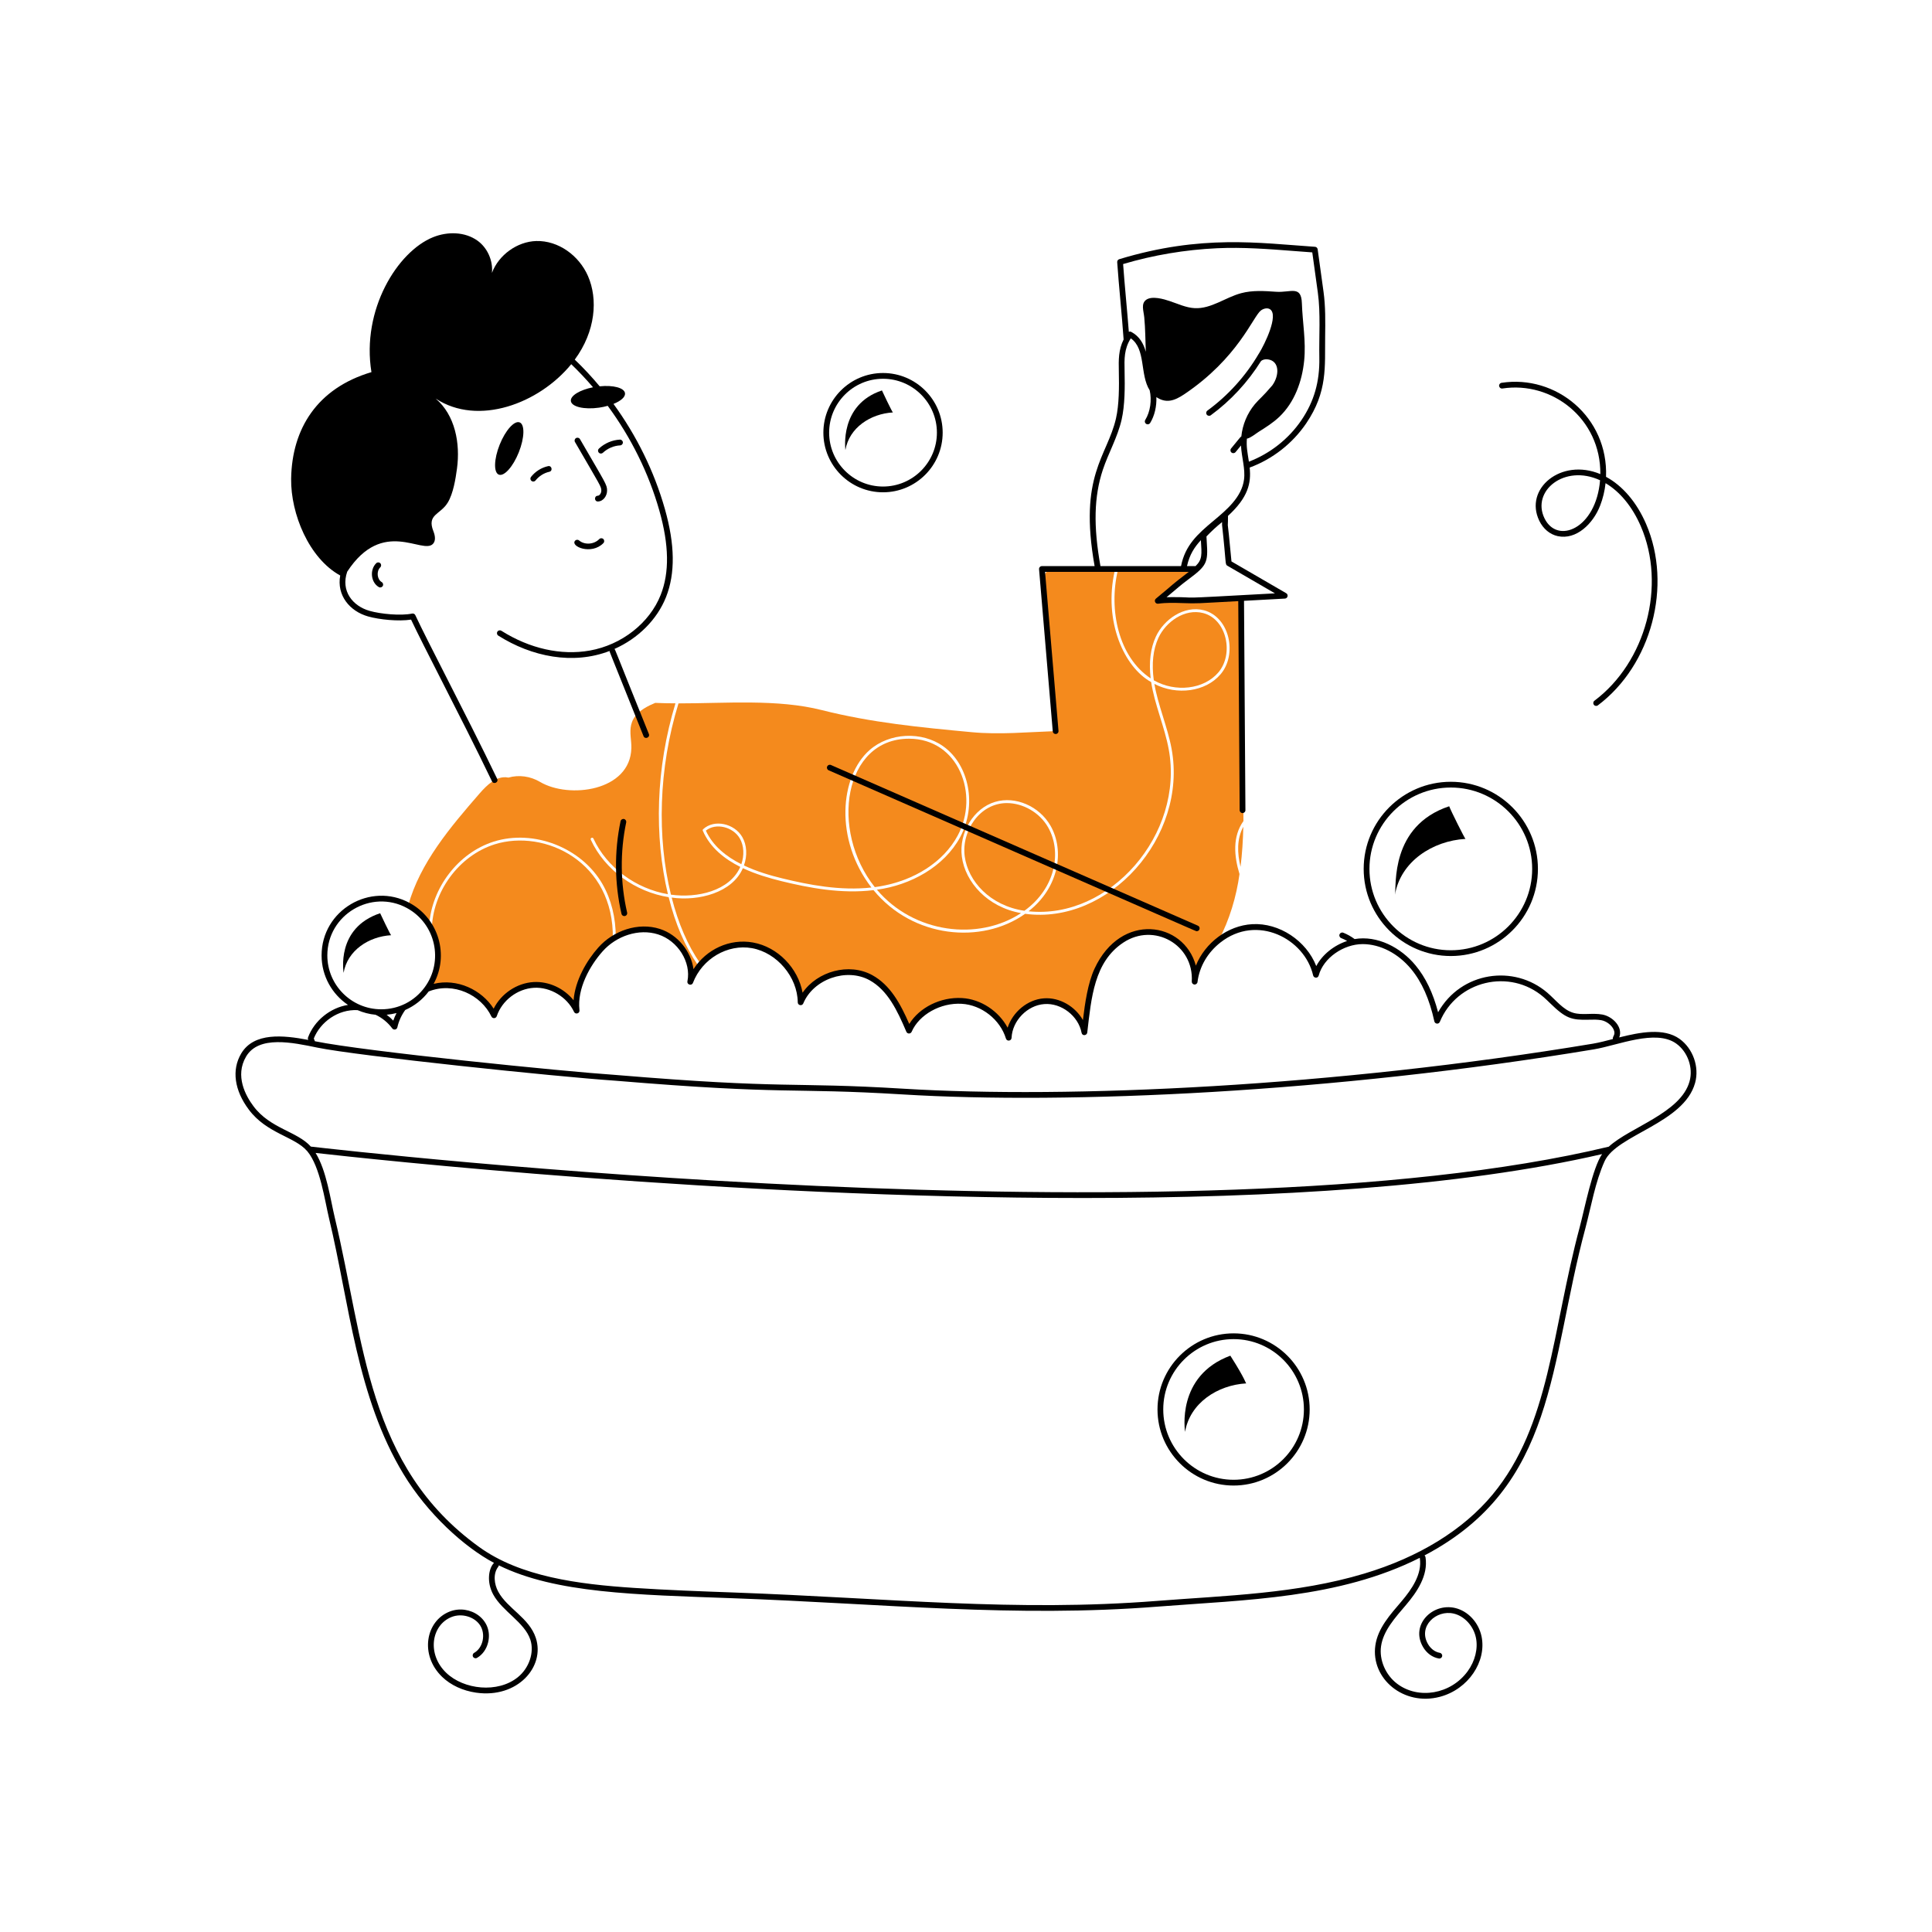 <svg xmlns="http://www.w3.org/2000/svg" xmlns:xlink="http://www.w3.org/1999/xlink" width="800" zoomAndPan="magnify" viewBox="0 0 600 600" height="800" preserveAspectRatio="xMidYMid meet" version="1.0"><path fill="#f48a1d" d="M 229.746 260.367 C 231.062 262.656 231.184 265.637 230.227 268.387 C 225.578 266.047 221.391 262.746 219.211 257.957 C 222.328 255.43 227.664 256.805 229.746 260.367 Z M 229.746 260.367 " fill-opacity="1" fill-rule="nonzero"/><path fill="#f48a1d" d="M 272.969 275.309 C 272.543 275.379 272.098 275.43 271.672 275.504 C 257.609 257.828 262.008 229.41 282.316 229.41 C 297.66 229.41 304.262 246.754 297.418 259.5 C 293.051 267.645 283.914 273.551 272.969 275.309 Z M 272.969 275.309 " fill-opacity="1" fill-rule="nonzero"/><path fill="#f48a1d" d="M 318.141 282.848 C 307.484 281.277 300.617 273.656 299.598 265.941 C 298.555 258.027 304.297 249.402 312.691 249.402 C 317.676 249.402 322.859 252.312 325.484 256.91 C 329.785 264.43 327.938 275.754 318.141 282.848 Z M 318.141 282.848 " fill-opacity="1" fill-rule="nonzero"/><path fill="#f48a1d" d="M 210.711 218.445 C 225.402 218.445 241.477 217.043 255.191 220.52 C 270.625 224.422 285.797 225.895 301.797 227.387 C 310.422 228.203 319.188 227.352 327.844 227.051 C 327.102 212.621 325.086 191.844 324.496 180.211 C 324.336 177.246 324.762 177.531 327.617 177.195 C 333.773 176.465 340.016 177.531 346.207 177.195 C 342.602 193.102 349.203 207.297 357.508 211.828 C 358.535 218.691 361.707 225.824 362.957 232.691 C 367.84 259.062 344.613 285.637 319.418 283.008 C 328.898 275.625 330.656 264.168 326.266 256.465 C 322.77 250.363 315.371 247.152 309.039 249.031 C 302.367 251 297.734 258.648 298.711 266.047 C 299.75 273.953 306.641 281.719 317.094 283.574 C 303.789 292.332 283.789 289.855 272.328 276.301 C 282.73 274.914 293.23 269.211 298.215 259.926 C 303.414 250.219 301.07 237.605 292.98 231.805 C 286.293 227.012 276.215 227.512 270.039 232.957 C 260.824 241.098 259.102 260.699 270.625 275.625 C 260.922 276.691 251.215 274.812 242.879 272.77 C 239.238 271.883 235 270.66 231.043 268.777 C 232.109 265.762 231.984 262.461 230.512 259.926 C 228.094 255.758 221.824 254.309 218.375 257.512 C 218.234 257.637 218.18 257.832 218.27 258.008 C 220.523 263.227 224.957 266.754 229.906 269.223 C 226.59 276.715 216.496 278.98 208.367 277.844 C 204.035 260.133 204.453 238.809 210.711 218.445 Z M 210.711 218.445 " fill-opacity="1" fill-rule="nonzero"/><path fill="#f48a1d" d="M 358.324 211.277 C 357.613 206.113 358.094 201.695 359.762 198.078 C 362.066 193.125 367.887 188.902 373.672 190.395 C 381.004 192.309 383.25 203.117 378.371 208.828 C 373.867 214.113 365.066 215.109 358.324 211.277 Z M 358.324 211.277 " fill-opacity="1" fill-rule="nonzero"/><path fill="#f48a1d" d="M 386.125 256.75 C 386.02 260.918 385.773 265.09 385.258 269.203 C 384.234 264.996 384.059 260.539 386.125 256.75 Z M 386.125 256.75 " fill-opacity="1" fill-rule="nonzero"/><path fill="#f48a1d" d="M 384.938 271.441 C 383.984 278.402 381.812 285.746 378.48 291.984 C 375.41 294.383 373.004 297.637 371.754 301.461 C 371.488 301.742 371.223 302.027 370.938 302.273 C 369.68 291.379 357.562 285.852 348.336 292.004 C 338.887 298.27 338.117 309.461 336.77 320.566 C 335.703 314.906 330.008 310.508 324.262 310.934 C 318.512 311.34 313.508 316.504 313.262 322.27 C 311.344 315.988 305.277 311.219 298.711 310.844 C 292.164 310.473 284.926 314.039 282.301 320.07 C 279.602 313.719 276.5 306.941 270.465 303.625 C 262.836 299.438 251.98 303.25 248.645 311.27 C 248.555 302.914 241.938 295.07 233.703 293.582 C 225.473 292.109 217.348 297.113 214.367 304.918 C 215.695 298.355 211.031 291.383 204.66 289.34 C 200.68 288.062 195.758 288.449 191.23 291.027 C 191.23 284.996 189.848 279.352 187.098 274.543 C 180.602 263.242 165.789 257.457 153.352 261.363 C 142.262 264.875 134.066 275.77 133.285 287.301 C 131.672 284.746 129.434 282.637 126.773 281.199 C 130.43 267.98 139.848 256.875 148.949 246.406 C 151.258 243.762 154.238 240.852 157.699 241.457 C 157.75 241.473 157.82 241.473 157.875 241.492 C 161.176 240.551 164.723 241.066 167.703 242.82 C 176.699 248.164 195.773 245.73 196.074 232.301 C 196.188 227.625 193.324 222.426 203.488 218.285 C 205.547 218.375 207.641 218.426 209.77 218.426 C 203.648 238.539 203.117 259.637 207.43 277.703 C 197.582 276.016 188.48 269.488 184.293 260.422 C 184.047 259.887 183.215 260.27 183.477 260.793 C 187.84 270.25 197.387 276.992 207.66 278.625 C 209.719 286.93 212.75 293.988 216.707 299.668 C 217.055 300.152 217.762 299.645 217.434 299.152 C 213.602 293.652 210.641 286.785 208.598 278.75 C 217.027 279.938 227.484 277.203 230.707 269.613 C 234.715 271.512 239.008 272.734 242.664 273.641 C 251.234 275.734 261.258 277.668 271.281 276.441 C 283.488 291.336 304.844 293.391 318.371 283.789 C 344.273 287.285 368.922 260.012 363.844 232.531 C 362.602 225.793 359.617 218.953 358.504 212.395 C 365.512 216.031 374.418 214.844 379.047 209.414 C 384.348 203.242 381.902 191.633 373.883 189.523 C 367.676 187.93 361.41 192.418 358.965 197.703 C 357.297 201.305 356.762 205.652 357.348 210.672 C 347.375 204.074 344.25 189.402 347.148 177.141 C 355.273 176.695 363.418 176.609 371.543 176.82 C 369.93 178.277 367.922 179.59 366.363 180.883 C 364.09 182.781 361.82 184.699 359.547 186.598 C 364.055 185.977 368.438 186.668 372.926 186.418 C 385.945 185.707 384.891 185.762 385.434 185.746 C 385.762 195.125 386.223 250.762 386.16 254.992 C 382.75 259.758 383.223 265.832 384.938 271.441 Z M 384.938 271.441 " fill-opacity="1" fill-rule="nonzero"/><path fill="#f48a1d" d="M 190.324 291.578 C 184.301 295.418 178.145 305.594 179.059 313.719 C 179.059 313.773 179.078 313.809 179.078 313.859 C 176.77 308.895 171.254 305.574 165.77 305.875 C 160.289 306.195 155.18 310.082 153.422 315.297 C 150.016 308.176 140.824 303.762 132.609 307.137 C 136.637 301.68 137.043 294.496 134.102 288.738 C 134.277 277.062 142.422 265.762 153.617 262.215 C 169.125 257.348 190.742 267.59 190.324 291.578 Z M 190.324 291.578 " fill-opacity="1" fill-rule="nonzero"/><path fill="#f48a1d" d="M 371.012 304.867 C 371.062 303.996 371.047 303.145 370.938 302.273 C 371.223 302.027 371.488 301.742 371.754 301.461 C 371.402 302.559 371.152 303.695 371.012 304.867 Z M 371.012 304.867 " fill-opacity="1" fill-rule="nonzero"/><path fill="#000000" d="M 411.039 90.66 L 409.211 77.414 C 409.152 76.992 408.809 76.672 408.387 76.645 C 390.941 75.457 373.137 72.762 347.59 80.496 C 347.191 80.617 346.93 80.996 346.957 81.414 C 347.441 88.523 348.449 98.137 348.949 105.43 C 347.344 108.676 347.387 111.75 347.461 115.211 C 347.57 120.109 347.559 125.688 346.578 129.957 C 343.84 141.848 334.914 147.543 339.941 175.809 L 323.578 175.809 C 323.055 175.809 322.641 176.258 322.688 176.777 L 326.945 227.133 C 326.984 227.602 327.375 227.953 327.836 227.953 C 328.371 227.953 328.77 227.496 328.727 226.984 L 324.551 177.598 L 369.18 177.598 C 362.59 182.656 366.039 180.098 358.977 185.91 C 358.293 186.48 358.777 187.602 359.672 187.484 C 362.223 187.133 364.695 187.211 367.316 187.297 C 372.258 187.453 370.949 187.41 384.551 186.684 L 384.988 251.621 C 384.992 252.113 385.391 252.508 385.883 252.508 C 385.887 252.508 385.887 252.508 385.891 252.508 C 386.383 252.508 386.781 252.102 386.777 251.609 L 386.34 186.59 C 390.09 186.375 392.629 186.242 399.039 185.895 C 399.926 185.844 400.203 184.672 399.438 184.227 L 382.445 174.359 C 380.941 157.926 381.363 166.332 381.367 160.211 C 387.602 154.484 388.613 150.07 388.094 145.207 C 395.176 142.602 401.406 137.734 405.648 131.488 C 412.363 121.594 411.41 113.812 411.535 104.633 C 411.598 99.98 411.664 95.168 411.039 90.66 Z M 372.945 167.75 C 373.234 172.297 373.406 173.746 371.297 175.809 L 368.633 175.809 C 369.426 172.203 370.984 169.883 372.945 167.75 Z M 395.949 184.27 C 361.027 186.195 374.18 185.438 363.988 185.438 C 363.422 185.438 362.855 185.445 362.289 185.469 C 366.324 182.133 366.316 181.977 369.031 179.953 C 374.777 175.672 375.223 174.762 374.773 168.324 C 374.73 167.711 374.691 167.125 374.676 166.598 C 376.184 165.012 377.809 163.516 379.531 162.133 C 379.52 162.414 379.516 162.715 379.523 163.07 C 380.867 175.191 380.414 175.25 381.152 175.68 Z M 386.34 148.941 C 385.633 154.355 381 158.293 376.906 161.703 C 371.945 165.84 368.059 169.324 366.781 175.805 L 341.754 175.805 C 339.531 163.395 339.758 154.164 342.477 145.949 C 344.219 140.703 347.051 135.863 348.32 130.359 C 349.359 125.836 349.359 120.254 349.25 115.172 C 349.164 111.402 349.098 108.371 351.176 105.074 C 355.914 108.379 353.949 116.348 357.043 121.207 C 357.738 124.23 357.254 127.84 355.672 130.414 C 355.301 131.016 355.742 131.777 356.434 131.777 C 356.73 131.777 357.023 131.629 357.195 131.352 C 358.582 129.098 359.238 126.145 359.121 123.324 C 362.133 125.328 364.668 124.523 367.781 122.438 C 384.5 111.203 389.094 98.391 391.551 96.445 C 392.352 95.828 393.59 95.492 394.418 96.043 C 397.199 97.867 392.73 106.961 390.98 109.785 C 390.965 109.809 390.941 109.824 390.926 109.848 C 386.91 116.715 381.391 122.828 374.965 127.52 C 374.566 127.812 374.48 128.371 374.77 128.77 C 375.066 129.172 375.629 129.25 376.02 128.965 C 382.199 124.453 387.547 118.656 391.602 112.156 C 392.086 111.691 392.891 111.488 393.777 111.613 C 397.434 112.133 397.359 116.594 395.125 119.684 C 391.914 123.453 391.234 123.719 389.68 125.559 C 387.332 128.379 385.871 131.914 385.504 135.559 C 385.145 135.727 385.328 135.688 382.328 139.273 C 382.012 139.656 382.066 140.219 382.449 140.531 C 382.824 140.844 383.387 140.797 383.711 140.41 L 385.402 138.355 C 385.582 142.055 386.793 145.539 386.34 148.941 Z M 409.73 111.078 C 409.871 118.52 408.105 124.684 404.168 130.484 C 400.211 136.312 394.43 140.863 387.855 143.375 C 387.371 140.234 387.043 138.797 387.23 136.238 C 388.504 135.934 389.637 134.91 390.848 134.133 C 393.098 132.715 395.371 131.297 397.285 129.469 C 402.023 124.98 404.383 118.449 405.023 111.973 C 405.625 105.977 404.508 100.156 404.312 94.195 C 404.133 88.465 400.801 90.934 396.328 90.613 C 392.691 90.363 388.965 90.098 385.434 91.055 C 380.539 92.371 376.156 95.934 371.082 95.703 C 368.348 95.582 365.812 94.34 363.223 93.488 C 361.395 92.867 357.758 91.82 355.965 93.098 C 354.281 94.32 355.148 96.449 355.363 98.578 C 355.707 102.125 355.688 105.707 355.844 109.242 C 355.141 106.75 353.922 104.461 351.328 103.078 C 351.086 102.945 350.812 102.953 350.57 103.055 C 350.07 96.559 349.238 88.277 348.793 82.004 C 358.203 79.215 368.016 77.562 377.965 77.094 C 385.898 76.719 393.953 77.34 401.746 77.945 C 403.676 78.094 405.609 78.242 407.539 78.379 L 409.27 90.902 C 410.156 97.336 409.602 104.52 409.73 111.078 Z M 409.73 111.078 " fill-opacity="1" fill-rule="nonzero"/><path fill="#000000" d="M 105.656 178.727 C 104.516 184.879 108.598 189.812 114.285 191.434 C 117.812 192.438 123.816 193.031 127.66 192.426 C 129.68 196.699 133.129 203.473 137.094 211.258 C 142.121 221.117 147.812 232.297 152.793 242.66 C 153.305 243.719 154.922 242.953 154.406 241.883 C 149.414 231.5 143.719 220.316 138.688 210.445 C 134.531 202.285 130.941 195.238 128.984 191.047 C 128.809 190.668 128.387 190.465 127.988 190.547 C 124.527 191.289 118.246 190.699 114.777 189.711 C 109.523 188.215 105.754 183.539 107.832 177.539 C 118.875 160.617 131.211 172.352 134.465 168.902 C 135.418 167.891 135.098 166.254 134.594 164.98 C 132.504 159.699 136.734 159.879 139.043 156.102 C 140.766 153.277 141.484 148.734 141.922 145.512 C 142.977 137.707 141.359 128.918 135.297 123.777 C 148.473 132.438 167.383 125.363 177.406 113.105 C 179.77 115.379 182.027 117.77 184.168 120.273 C 180.109 121.078 177.105 122.871 177.285 124.523 C 177.48 126.328 181.406 127.262 186.051 126.602 C 187 126.469 187.891 126.266 188.73 126.031 C 195.926 135.793 201.453 146.871 204.77 158.582 C 207.793 169.242 207.93 177.805 205.184 184.754 C 201.73 193.492 193.082 200.277 183.148 202.039 C 174.23 203.617 164.488 201.438 155.703 195.891 C 155.289 195.629 154.734 195.75 154.473 196.168 C 154.207 196.586 154.332 197.141 154.75 197.402 C 165.117 203.949 177.898 206.559 189.324 202.16 C 189.309 202.551 188.727 200.805 199.852 228.609 C 200.289 229.711 201.949 229.043 201.512 227.945 C 190.328 200.199 191.129 201.832 190.809 201.547 C 198.113 198.312 204.062 192.465 206.848 185.41 C 209.738 178.082 209.625 169.148 206.492 158.094 C 203.168 146.367 197.676 135.258 190.523 125.441 C 192.789 124.527 194.23 123.301 194.105 122.145 C 193.922 120.453 190.473 119.547 186.234 119.973 C 183.801 117.062 181.223 114.285 178.496 111.68 C 184.98 102.871 185.738 92.922 182.605 85.73 C 179.824 79.359 173.414 74.668 166.543 74.852 C 160.648 75.012 154.875 79.156 152.773 84.754 C 153.164 80.934 151.352 76.918 148.262 74.719 C 144.367 71.953 139.016 71.848 134.508 73.66 C 123.434 78.117 112.203 96.203 115.355 115.566 C 98.441 120.59 90.684 133.195 90.418 148.582 C 90.414 148.633 90.414 148.688 90.414 148.734 C 90.281 159.57 95.941 173.383 105.656 178.727 Z M 105.656 178.727 " fill-opacity="1" fill-rule="nonzero"/><path fill="#000000" d="M 118.109 174.926 C 117.766 174.57 117.199 174.566 116.844 174.91 C 114.773 176.934 115.141 180.863 117.645 182.32 C 118.07 182.57 118.617 182.422 118.867 181.996 C 119.117 181.57 118.969 181.023 118.543 180.773 C 117.113 179.941 116.828 177.43 118.098 176.188 C 118.449 175.844 118.457 175.277 118.109 174.926 Z M 118.109 174.926 " fill-opacity="1" fill-rule="nonzero"/><path fill="#000000" d="M 161.117 140.469 C 162.906 135.992 163.027 131.832 161.387 131.18 C 159.742 130.527 156.961 133.629 155.172 138.109 C 153.387 142.59 153.266 146.746 154.91 147.398 C 156.547 148.051 159.332 144.949 161.117 140.469 Z M 161.117 140.469 " fill-opacity="1" fill-rule="nonzero"/><path fill="#000000" d="M 178.891 136.055 C 178.465 136.301 178.32 136.848 178.566 137.273 C 186.512 151 186.738 151.059 186.746 152.355 C 186.75 153.145 186.203 153.938 185.648 153.953 C 184.484 153.992 184.512 155.742 185.676 155.742 C 185.684 155.742 185.695 155.742 185.703 155.742 C 187.402 155.688 188.539 153.945 188.535 152.352 C 188.523 150.445 188.109 150.188 180.117 136.379 C 179.867 135.949 179.32 135.805 178.891 136.055 Z M 178.891 136.055 " fill-opacity="1" fill-rule="nonzero"/><path fill="#000000" d="M 166.32 149.211 C 167.395 147.855 168.953 146.875 170.598 146.516 C 171.762 146.258 171.359 144.504 170.215 144.766 C 168.145 145.219 166.262 146.402 164.918 148.098 C 164.453 148.684 164.875 149.547 165.617 149.547 C 165.883 149.547 166.141 149.43 166.32 149.211 Z M 166.32 149.211 " fill-opacity="1" fill-rule="nonzero"/><path fill="#000000" d="M 187.23 140.617 C 188.691 139.246 190.645 138.41 192.59 138.32 C 193.082 138.297 193.465 137.875 193.441 137.383 C 193.418 136.891 192.984 136.492 192.504 136.531 C 190.141 136.645 187.773 137.656 186.008 139.309 C 185.414 139.863 185.812 140.855 186.617 140.855 C 186.836 140.855 187.055 140.777 187.23 140.617 Z M 187.23 140.617 " fill-opacity="1" fill-rule="nonzero"/><path fill="#000000" d="M 187.387 168.672 C 187.73 168.316 187.727 167.75 187.375 167.406 C 187.02 167.059 186.453 167.066 186.109 167.418 C 184.457 169.109 181.582 169.301 179.832 167.84 C 179.449 167.523 178.891 167.574 178.574 167.953 C 177.102 169.715 183.684 172.457 187.387 168.672 Z M 187.387 168.672 " fill-opacity="1" fill-rule="nonzero"/><path fill="#000000" d="M 95.328 357.414 C 95.371 357.48 95.426 357.539 95.484 357.59 C 99.445 362.379 100.824 372.684 102.199 378.418 C 108.523 404.84 110.77 433.785 125.297 457.77 C 132.758 470.098 144.145 480.445 153.422 485.371 C 151.723 487.051 151.082 491.328 153.16 495.164 C 156.031 500.453 162.906 503.789 164.707 509.227 C 165.988 513.121 164.352 518.023 160.812 520.879 C 154.57 525.914 144.023 524.738 138.574 519.5 C 132.527 513.691 133.941 504.668 140.25 502.168 C 143.41 500.918 147.383 502.09 149.117 504.777 C 150.867 507.488 150.059 511.719 147.246 513.316 C 146.816 513.559 146.668 514.105 146.91 514.535 C 147.156 514.969 147.707 515.113 148.133 514.871 C 149.816 513.914 151.07 512.18 151.578 510.113 C 153.336 502.949 145.891 498.008 139.594 500.504 C 132.219 503.426 130.227 513.961 137.336 520.789 C 139.992 523.344 143.73 525.078 147.867 525.672 C 160.746 527.512 169.348 517.594 166.402 508.668 C 164.328 502.391 157.59 499.582 154.734 494.312 C 153.5 492.043 153.027 488.758 154.75 486.543 C 154.844 486.418 154.891 486.277 154.914 486.133 C 172.559 494.812 197.293 495.246 227.664 496.348 C 274.535 498.047 315.113 502.449 359.566 498.949 C 386.992 496.812 415.754 496.465 440.938 483.789 C 440.938 483.816 440.93 483.84 440.934 483.867 C 441.727 488.883 438.344 493.652 435.309 497.25 C 431.73 501.449 427.891 505.637 427.125 511.023 C 425.668 521.297 435.906 529.938 447.172 526.961 C 456.043 524.609 461.703 515.969 460.117 508.246 C 459.215 503.871 455.902 500.305 451.867 499.367 C 444.844 497.742 437.945 504.621 441.922 511.469 C 443.055 513.418 444.848 514.727 446.848 515.062 C 447.328 515.145 447.797 514.82 447.879 514.332 C 447.961 513.844 447.633 513.383 447.145 513.301 C 445.672 513.051 444.332 512.055 443.469 510.57 C 440.297 505.109 445.992 499.844 451.465 501.113 C 454.777 501.879 457.613 504.961 458.363 508.605 C 459.059 511.973 458.098 515.867 455.805 519.016 C 450.562 526.207 440.492 527.863 433.922 522.922 C 430.312 520.207 428.293 515.527 428.895 511.273 C 429.586 506.402 433.297 502.367 436.672 498.402 C 439.957 494.52 443.609 489.32 442.703 483.586 C 442.668 483.367 442.547 483.188 442.391 483.055 C 483.512 461.43 481.027 423.578 492.344 381.492 C 494.176 374.566 495.398 367.137 498.309 360.656 C 501.996 352.438 522.938 348.871 526.422 336.332 C 527.812 331.383 525.781 325.617 521.59 322.625 C 516.684 319.129 509.289 320.566 502.863 322.18 C 504.125 319.023 500.871 315.672 497.617 315.074 C 494.5 314.508 491.324 315.363 488.578 314.531 C 485.43 313.59 483.246 310.629 480.547 308.305 C 470.211 299.406 453.73 301.727 446.613 314.371 C 445.035 308.344 442.727 303.559 439.598 299.789 C 435.004 294.234 427.73 290.434 420.691 291.637 C 419.598 290.832 418.422 290.156 417.164 289.66 C 416.707 289.48 416.188 289.707 416.004 290.168 C 415.824 290.629 416.051 291.148 416.512 291.328 C 417.152 291.578 417.77 291.883 418.363 292.227 C 414.273 293.57 410.641 296.473 408.777 300.027 C 405.723 292.195 397.316 286.52 388.879 287.012 C 381.293 287.434 374.273 292.766 371.383 299.875 C 367.645 286.16 348.133 283.105 339.91 300.836 C 337.828 305.355 336.953 311.496 336.312 316.797 C 333.926 312.57 329.066 309.676 324.195 310.043 C 319.094 310.402 314.496 314.312 312.926 319.16 C 310.16 314 304.617 310.285 298.762 309.953 C 292.09 309.574 285.543 312.883 282.379 317.996 C 279.613 311.676 276.484 305.914 270.895 302.84 C 263.668 298.871 253.812 301.652 249.25 308.297 C 247.859 300.668 241.574 294.098 233.863 292.703 C 226.609 291.402 219.367 294.793 215.367 300.98 C 214.637 295.496 210.5 290.273 204.934 288.488 C 198.16 286.309 190.445 289.027 185.805 294.266 C 182.207 298.312 178.605 304.457 178.133 310.652 C 175.191 306.965 170.492 304.723 165.719 304.984 C 160.492 305.289 155.629 308.598 153.309 313.25 C 149.598 307.402 141.996 303.762 134.672 305.543 C 139.5 296.688 136.305 285.348 127.199 280.41 C 115.039 273.812 99.871 282.609 99.871 296.723 C 99.871 303.113 103.129 308.758 108.074 312.086 C 102.574 312.949 97.605 316.969 95.668 322.172 C 95.527 322.547 95.672 322.773 95.73 322.957 C 87.988 321.477 78.84 320.52 74.887 327.211 C 71.902 332.266 72.777 338.609 77.281 344.609 C 82.809 352.02 91.48 352.98 95.328 357.414 Z M 490.613 381.031 C 481.914 413.402 481.414 442.57 463.52 464.168 C 454.422 475.133 440.629 483.617 423.641 488.703 C 402.762 494.977 380.734 495.504 359.426 497.168 C 315.164 500.652 276.551 496.332 227.727 494.559 C 217.617 494.195 207.164 493.816 196.895 493.137 C 179.469 491.988 161.582 489.652 148.801 480.426 C 113.949 455.328 113.254 416.926 103.938 378.004 C 102.617 372.465 101.41 363.527 98.008 358.055 C 114.348 359.906 225.688 372.051 336.328 372.051 C 395.051 372.051 453.539 368.609 497.543 358.414 C 494.578 362.691 492.148 375.242 490.613 381.031 Z M 101.656 296.723 C 101.656 283.992 115.34 276.008 126.348 281.984 C 135.371 286.875 137.824 298.566 131.891 306.609 C 128.703 310.953 123.789 313.445 118.398 313.445 C 109.168 313.445 101.656 305.945 101.656 296.723 Z M 123.152 314.609 C 122.75 315.371 122.41 316.156 122.133 316.969 C 121.508 316.301 120.816 315.688 120.078 315.137 C 121.129 315.043 122.152 314.867 123.152 314.609 Z M 97.453 322.512 C 99.5 317.398 104.965 313.391 111.047 313.707 C 112.793 314.465 114.68 314.961 116.652 315.145 C 118.703 316.121 120.484 317.578 121.812 319.379 C 122.262 319.992 123.234 319.793 123.406 319.043 C 123.84 317.109 124.668 315.301 125.848 313.66 C 128.684 312.414 131.191 310.469 133.137 307.902 C 140.816 304.855 149.395 308.949 152.613 315.684 C 152.965 316.418 154.016 316.336 154.27 315.582 C 155.918 310.695 160.664 307.07 165.816 306.77 C 170.895 306.469 176.129 309.633 178.266 314.238 C 178.664 315.094 179.969 314.82 179.969 313.859 C 179.969 313.828 179.949 313.652 179.949 313.617 C 179.207 307.027 183.176 299.914 187.145 295.453 C 191.379 290.668 198.379 288.258 204.387 290.191 C 210.523 292.156 214.691 298.82 213.488 304.742 C 213.273 305.812 214.812 306.254 215.203 305.238 C 218.066 297.734 225.957 293.105 233.543 294.461 C 241.293 295.863 247.664 303.41 247.75 311.281 C 247.758 312.242 249.09 312.516 249.469 311.613 C 252.605 304.078 262.871 300.477 270.035 304.406 C 275.629 307.484 278.641 313.738 281.477 320.422 C 281.617 320.75 281.938 320.965 282.297 320.965 C 282.297 320.965 282.297 320.965 282.301 320.965 C 282.656 320.965 282.977 320.754 283.121 320.426 C 285.441 315.098 292.098 311.348 298.66 311.738 C 304.824 312.086 310.602 316.625 312.402 322.531 C 312.703 323.504 314.109 323.297 314.152 322.309 C 314.383 317.004 319.039 312.199 324.324 311.824 C 329.594 311.422 334.906 315.512 335.891 320.734 C 336.094 321.828 337.543 321.613 337.656 320.676 C 338.922 309.91 339.781 298.746 348.832 292.746 C 358.371 286.379 370.793 293.379 370.117 304.812 C 370.09 305.293 370.449 305.715 370.93 305.758 C 371.371 305.801 371.84 305.453 371.898 304.973 C 372.488 300.098 375.133 295.734 379.031 292.688 C 390.352 283.781 405.176 291.488 407.805 302.922 C 407.996 303.762 409.273 303.934 409.539 302.949 C 411.004 297.461 417.273 293.199 423.203 293.199 C 428.605 293.199 434.211 296.082 438.223 300.93 C 441.574 304.969 443.941 310.289 445.449 317.191 C 445.633 318.023 446.809 318.172 447.152 317.344 C 452.449 304.547 468.855 300.602 479.383 309.66 C 480.086 310.27 480.766 310.934 481.449 311.598 C 486.234 316.277 488.047 316.828 493.367 316.68 C 494.746 316.641 496.039 316.605 497.297 316.832 C 498.895 317.129 500.547 318.387 501.145 319.766 C 501.789 321.266 500.895 321.766 500.895 322.379 C 500.895 322.477 500.891 322.582 500.887 322.684 C 498.938 323.191 496.578 323.809 494.703 324.121 C 414.402 337.477 332.062 341.258 280.488 338.102 C 245.121 335.941 244.703 338.293 191.184 333.832 C 175.359 332.781 113.371 326.543 97.793 323.367 C 97.672 323.082 97.547 322.801 97.453 322.512 Z M 76.426 328.121 C 80.355 321.477 90.867 323.766 98.535 325.344 C 111.098 327.926 172.594 334.371 191.047 335.617 C 244.992 340.105 244.777 337.711 280.379 339.887 C 331.836 343.031 414.219 339.324 494.996 325.887 C 502.43 324.656 514.168 319.531 520.555 324.082 C 524.148 326.648 525.895 331.598 524.699 335.852 C 521.98 345.641 506.238 350.035 499.621 356.109 C 369.918 387.312 107.852 357.402 96.539 356.086 C 92.219 351.297 83.918 350.516 78.715 343.539 C 76.332 340.367 72.871 334.145 76.426 328.121 Z M 76.426 328.121 " fill-opacity="1" fill-rule="nonzero"/><path fill="#000000" d="M 257.344 239.219 C 376.477 291.355 371.305 289.195 371.664 289.195 C 372.629 289.195 372.902 287.867 372.02 287.48 L 258.062 237.578 C 257.609 237.379 257.082 237.586 256.883 238.039 C 256.684 238.492 256.891 239.02 257.344 239.219 Z M 257.344 239.219 " fill-opacity="1" fill-rule="nonzero"/><path fill="#000000" d="M 193.777 254.348 C 193.301 254.25 192.82 254.555 192.719 255.039 C 190.742 264.469 190.844 274.418 193.012 283.809 C 193.109 284.223 193.477 284.5 193.887 284.5 C 194.453 284.5 194.887 283.969 194.758 283.406 C 192.645 274.266 192.547 264.586 194.469 255.406 C 194.57 254.922 194.262 254.449 193.777 254.348 Z M 193.777 254.348 " fill-opacity="1" fill-rule="nonzero"/><path fill="#000000" d="M 383.102 414.086 C 370.07 414.086 359.473 424.688 359.473 437.719 C 359.473 450.75 370.07 461.348 383.102 461.348 C 396.129 461.348 406.73 450.75 406.73 437.719 C 406.73 424.688 396.129 414.086 383.102 414.086 Z M 383.102 459.559 C 371.059 459.559 361.258 449.762 361.258 437.719 C 361.258 425.676 371.059 415.875 383.102 415.875 C 395.145 415.875 404.941 425.676 404.941 437.719 C 404.941 449.762 395.145 459.559 383.102 459.559 Z M 383.102 459.559 " fill-opacity="1" fill-rule="nonzero"/><path fill="#000000" d="M 382.09 421.016 C 365.129 427.305 368.059 444.504 368.027 444.688 C 369.547 435.727 378.094 430.137 387.062 429.621 C 386.805 429.621 386.984 428.676 382.09 421.016 Z M 382.09 421.016 " fill-opacity="1" fill-rule="nonzero"/><path fill="#000000" d="M 450.562 242.789 C 435.645 242.789 423.504 254.926 423.504 269.844 C 423.504 284.766 435.645 296.902 450.562 296.902 C 465.48 296.902 477.617 284.766 477.617 269.844 C 477.617 254.926 465.48 242.789 450.562 242.789 Z M 450.562 295.113 C 436.629 295.113 425.293 283.777 425.293 269.844 C 425.293 255.91 436.629 244.574 450.562 244.574 C 464.496 244.574 475.832 255.91 475.832 269.844 C 475.832 283.777 464.496 295.113 450.562 295.113 Z M 450.562 295.113 " fill-opacity="1" fill-rule="nonzero"/><path fill="#000000" d="M 450.062 250.391 C 431.68 256.504 433.711 275.016 433.219 277.863 C 434.977 267.5 444.965 261.113 455.121 260.527 C 454.945 260.527 450.516 251.703 450.062 250.391 Z M 450.062 250.391 " fill-opacity="1" fill-rule="nonzero"/><path fill="#000000" d="M 255.707 134.363 C 255.707 144.578 264.016 152.887 274.23 152.887 C 284.445 152.887 292.754 144.578 292.754 134.363 C 292.754 124.148 284.445 115.84 274.23 115.84 C 264.016 115.84 255.707 124.148 255.707 134.363 Z M 274.23 117.629 C 283.457 117.629 290.965 125.137 290.965 134.363 C 290.965 143.59 283.457 151.098 274.23 151.098 C 265.004 151.098 257.496 143.59 257.496 134.363 C 257.496 125.137 265.004 117.629 274.23 117.629 Z M 274.23 117.629 " fill-opacity="1" fill-rule="nonzero"/><path fill="#000000" d="M 262.543 139.77 C 263.723 132.816 270.352 128.488 277.305 128.086 C 277.121 128.086 273.957 121.438 273.895 121.254 C 260.551 125.695 262.578 139.578 262.543 139.77 Z M 262.543 139.77 " fill-opacity="1" fill-rule="nonzero"/><path fill="#000000" d="M 121.469 290.438 C 121.285 290.438 118.121 283.789 118.059 283.609 C 104.227 288.211 106.738 301.934 106.707 302.121 C 107.887 295.168 114.516 290.84 121.469 290.438 Z M 121.469 290.438 " fill-opacity="1" fill-rule="nonzero"/><path fill="#000000" d="M 466.316 118.887 C 465.828 118.961 465.492 119.418 465.57 119.902 C 465.645 120.395 466.102 120.734 466.586 120.652 C 481.992 118.285 497.176 130.039 497 147.234 C 484.781 142.113 473.23 151.82 478.043 161.738 C 479.258 164.242 481.344 165.98 483.773 166.504 C 489.512 167.742 494.754 162.672 496.941 157.012 C 497.809 154.77 498.367 152.426 498.621 150.051 C 503.074 152.691 506.938 157.344 509.566 163.426 C 517.5 181.801 511.176 205.609 495.16 217.621 C 494.766 217.918 494.688 218.477 494.984 218.875 C 495.285 219.273 495.848 219.344 496.234 219.051 C 512.879 206.566 519.457 181.82 511.207 162.715 C 508.281 155.945 503.867 150.832 498.766 148.082 C 499.48 129.559 483.238 116.289 466.316 118.887 Z M 479.652 160.957 C 475.547 152.504 485.844 144.023 496.914 149.152 C 495.684 164.223 483.641 169.184 479.652 160.957 Z M 479.652 160.957 " fill-opacity="1" fill-rule="nonzero"/></svg>